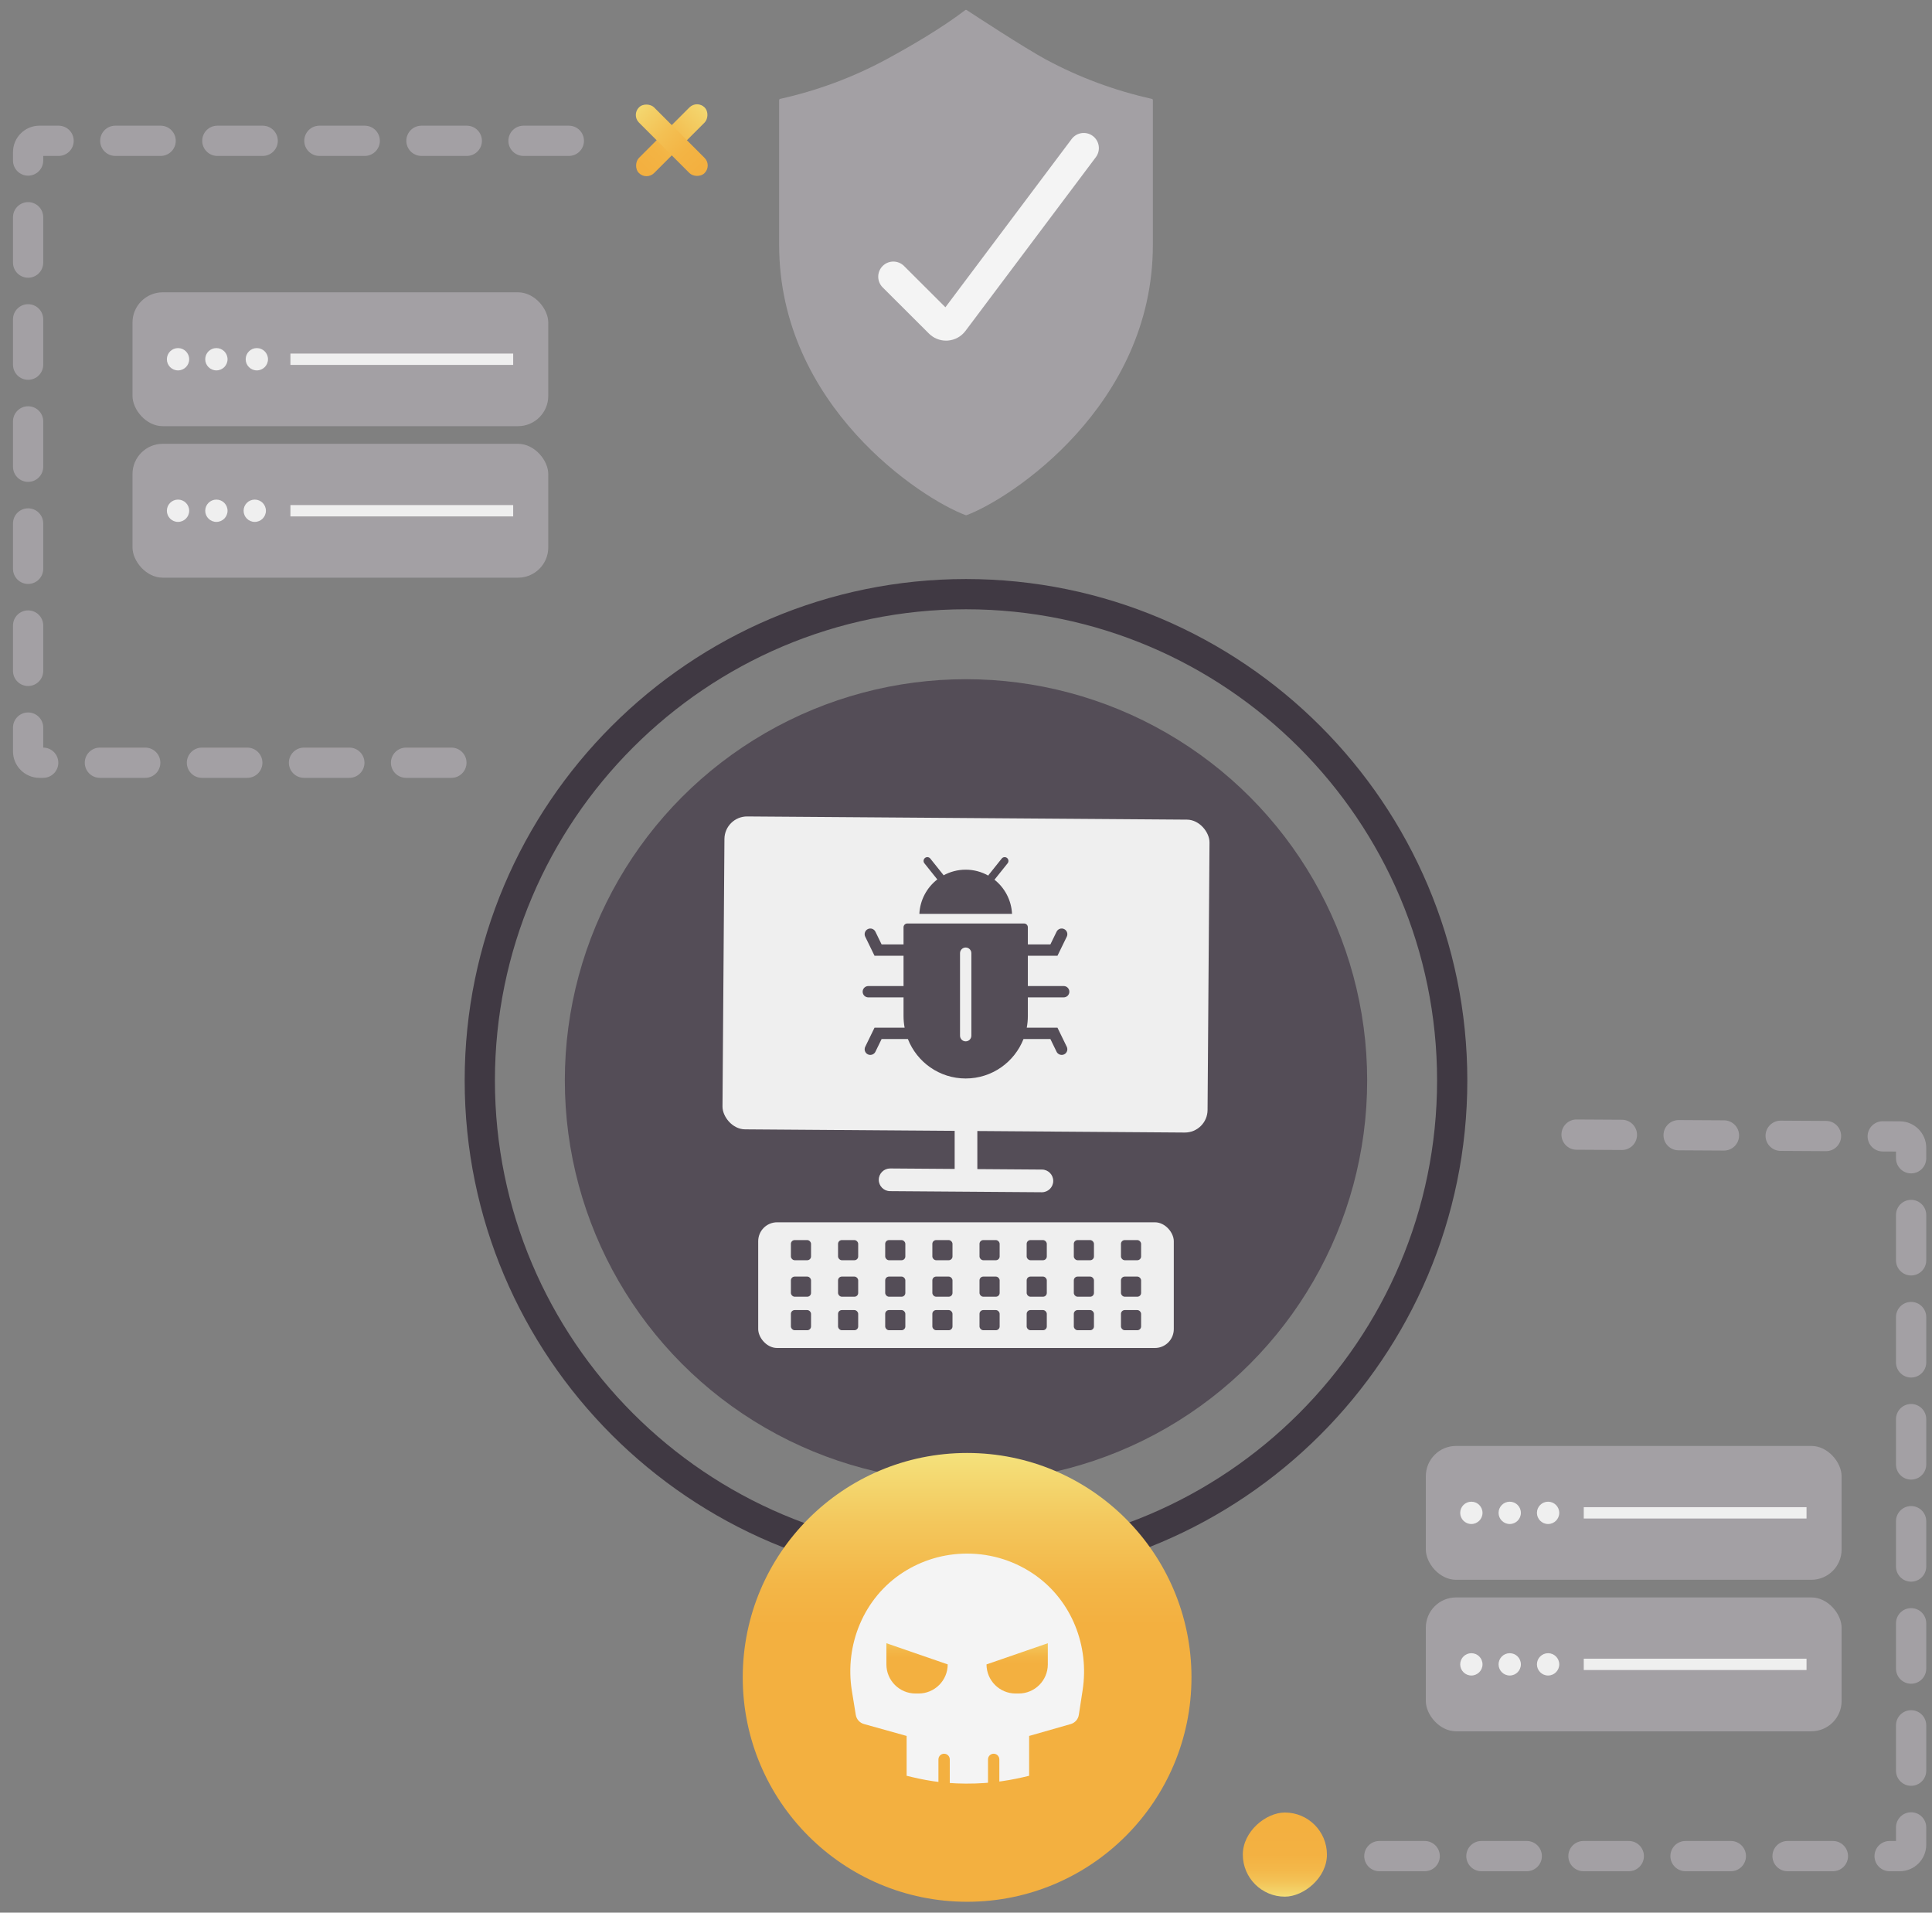 <?xml version="1.0" encoding="UTF-8"?><svg xmlns="http://www.w3.org/2000/svg" xmlns:xlink="http://www.w3.org/1999/xlink" viewBox="0 0 511.151 505.947"><rect x="0" y="0" width="511.151" height="505.947" fill="#808080" stroke="none"/><defs><linearGradient id="e" x1="255.869" y1="385.063" x2="255.869" y2="503.783" gradientUnits="userSpaceOnUse"><stop offset="0" stop-color="#f4e17b"/><stop offset=".149" stop-color="#f3c75c"/><stop offset=".287" stop-color="#f3b647"/><stop offset=".378" stop-color="#f3b040"/></linearGradient><linearGradient id="f" x1="242.625" y1="431.243" x2="242.625" y2="450.229" xlink:href="#e"/><linearGradient id="g" x1="269.112" y1="431.608" x2="269.112" y2="453.658" xlink:href="#e"/><linearGradient id="i" x1="334.704" y1="475.006" x2="312.45" y2="475.006" gradientTransform="translate(16.737 15.582)" gradientUnits="userSpaceOnUse"><stop offset="0" stop-color="#f4e17b"/><stop offset=".075" stop-color="#f3d36a"/><stop offset=".195" stop-color="#f3c357"/><stop offset=".335" stop-color="#f3b84a"/><stop offset=".512" stop-color="#f3b142"/><stop offset=".85" stop-color="#f3b040"/></linearGradient><linearGradient id="j" x1="228.638" y1="43.416" x2="228.638" y2="73.123" gradientTransform="translate(-50.909 95.28) scale(1 -1)" gradientUnits="userSpaceOnUse"><stop offset="0" stop-color="#f4e17b"/><stop offset=".139" stop-color="#f3d36b"/><stop offset=".401" stop-color="#f3c053"/><stop offset=".645" stop-color="#f3b444"/><stop offset=".85" stop-color="#f3b040"/></linearGradient><linearGradient id="k" x1="316.866" y1="131.644" x2="316.866" y2="161.351" gradientTransform="translate(-139.137 -109.315)" xlink:href="#j"/></defs><g id="a"><circle cx="255.575" cy="285.806" r="106.138" style="fill:#544d57;"/><path d="M255.575,153.172c-73.135,0-132.634,59.5-132.634,132.635,0,73.135,59.499,132.634,132.634,132.634s132.635-59.499,132.635-132.634c0-73.135-59.5-132.635-132.635-132.635Zm0,257.269c-68.724,0-124.634-55.91-124.634-124.634s55.91-124.635,124.634-124.635,124.635,55.911,124.635,124.635-55.911,124.634-124.635,124.634Z" style="fill:#403943;"/><rect x="191.407" y="216.393" width="128.337" height="82.772" rx="6" ry="6" transform="translate(1.874 -1.844) rotate(.415)" style="fill:#efefef;"/><path d="M271.938,263.834h9.481c.828,0,1.5-.672,1.5-1.5s-.672-1.5-1.5-1.5h-9.481v-8.03c.039,.003,.077,.012,.117,.012h7.725l2.459-5.044c.362-.745,.054-1.643-.691-2.005-.747-.366-1.644-.054-2.006,.691l-1.637,3.359h-5.85c-.04,0-.078,.009-.117,.012v-4.544c0-.552-.448-1-1-1h-30.888c-.552,0-1,.448-1,1v4.532h-5.804l-1.636-3.358c-.363-.745-1.26-1.054-2.006-.692-.744,.363-1.054,1.261-.691,2.005l2.458,5.045h7.679v8.036c-.056-.006-.111-.017-.169-.017h-9.148c-.828,0-1.5,.672-1.5,1.5s.672,1.5,1.5,1.5h9.148c.058,0,.113-.011,.169-.017v5.023c0,1.03,.107,2.034,.288,3.012h-7.967l-2.458,5.045c-.362,.745-.053,1.643,.691,2.006,.212,.103,.436,.151,.656,.151,.556,0,1.09-.31,1.35-.843l1.636-3.359h6.954c2.402,6.105,8.337,10.432,15.294,10.432s12.892-4.328,15.294-10.432h7.116l1.637,3.359c.26,.533,.794,.843,1.35,.843,.221,0,.444-.049,.656-.151,.744-.363,1.054-1.261,.691-2.006l-2.459-5.045h-8.129c.181-.978,.288-1.982,.288-3.012v-5.006Z" style="fill:#544d57;"/><rect x="200.599" y="323.33" width="109.952" height="33.252" rx="5" ry="5" style="fill:#efefef;"/><path d="M255.494,250.643c-.828,0-1.5,.671-1.5,1.5v21.823c0,.828,.672,1.5,1.5,1.5s1.5-.672,1.5-1.5v-21.823c0-.829-.672-1.5-1.5-1.5Z" style="fill:#efefef;"/><path d="M243.234,241.744h24.52c-.178-3.665-1.956-6.91-4.652-9.045,.011-.012,.026-.016,.037-.029l3.448-4.31c.345-.431,.274-1.061-.156-1.405-.433-.346-1.061-.274-1.406,.156l-3.448,4.31c-.049,.061-.07,.132-.103,.199-1.77-.992-3.805-1.566-5.98-1.566-2.123,0-4.115,.545-5.855,1.493-.024-.041-.034-.088-.065-.126l-3.447-4.31c-.346-.431-.974-.502-1.406-.156-.431,.345-.501,.974-.156,1.405l3.416,4.271c-2.747,2.134-4.567,5.407-4.746,9.113Z" style="fill:#544d57;"/><path d="M275.677,309.381l-17.102-.124v-10.444h-6v10.401l-17.058-.124h-.021c-1.647,0-2.988,1.329-3,2.979-.012,1.656,1.321,3.01,2.979,3.021l40.159,.291h.021c1.647,0,2.988-1.329,3-2.979,.012-1.656-1.321-3.01-2.979-3.021Z" style="fill:#efefef;"/><g><g><rect x="209.249" y="328.034" width="5.327" height="5.327" rx="1" ry="1" style="fill:#544d57;"/><rect x="221.724" y="328.034" width="5.327" height="5.327" rx="1" ry="1" style="fill:#544d57;"/><rect x="234.199" y="328.034" width="5.327" height="5.327" rx="1" ry="1" style="fill:#544d57;"/><rect x="246.674" y="328.034" width="5.327" height="5.327" rx="1" ry="1" style="fill:#544d57;"/><rect x="259.15" y="328.034" width="5.327" height="5.327" rx="1" ry="1" style="fill:#544d57;"/><rect x="271.625" y="328.034" width="5.327" height="5.327" rx="1" ry="1" style="fill:#544d57;"/><rect x="284.1" y="328.034" width="5.327" height="5.327" rx="1" ry="1" style="fill:#544d57;"/><rect x="296.575" y="328.034" width="5.327" height="5.327" rx="1" ry="1" style="fill:#544d57;"/></g><g><rect x="209.249" y="337.691" width="5.327" height="5.327" rx="1" ry="1" style="fill:#544d57;"/><rect x="221.724" y="337.691" width="5.327" height="5.327" rx="1" ry="1" style="fill:#544d57;"/><rect x="234.199" y="337.691" width="5.327" height="5.327" rx="1" ry="1" style="fill:#544d57;"/><rect x="246.674" y="337.691" width="5.327" height="5.327" rx="1" ry="1" style="fill:#544d57;"/><rect x="259.15" y="337.691" width="5.327" height="5.327" rx="1" ry="1" style="fill:#544d57;"/><rect x="271.625" y="337.691" width="5.327" height="5.327" rx="1" ry="1" style="fill:#544d57;"/><rect x="284.1" y="337.691" width="5.327" height="5.327" rx="1" ry="1" style="fill:#544d57;"/><rect x="296.575" y="337.691" width="5.327" height="5.327" rx="1" ry="1" style="fill:#544d57;"/></g><g><rect x="209.249" y="346.552" width="5.327" height="5.327" rx="1" ry="1" style="fill:#544d57;"/><rect x="221.724" y="346.552" width="5.327" height="5.327" rx="1" ry="1" style="fill:#544d57;"/><rect x="234.199" y="346.552" width="5.327" height="5.327" rx="1" ry="1" style="fill:#544d57;"/><rect x="246.674" y="346.552" width="5.327" height="5.327" rx="1" ry="1" style="fill:#544d57;"/><rect x="259.15" y="346.552" width="5.327" height="5.327" rx="1" ry="1" style="fill:#544d57;"/><rect x="271.625" y="346.552" width="5.327" height="5.327" rx="1" ry="1" style="fill:#544d57;"/><rect x="284.1" y="346.552" width="5.327" height="5.327" rx="1" ry="1" style="fill:#544d57;"/><rect x="296.575" y="346.552" width="5.327" height="5.327" rx="1" ry="1" style="fill:#544d57;"/></g></g></g><g id="b"><g><rect x="35.054" y="77.325" width="110" height="35.408" rx="8" ry="8" style="fill:#a3a0a4;"/><path d="M47.1,92.078c-1.63,0-2.951,1.321-2.951,2.951s1.321,2.951,2.951,2.951c1.63,0,2.951-1.321,2.951-2.951s-1.321-2.951-2.951-2.951Z" style="fill:#efefef;"/><circle cx="57.25" cy="95.028" r="2.951" style="fill:#efefef;"/><path d="M67.95,92.078c-1.63,0-2.951,1.321-2.951,2.951s1.321,2.951,2.951,2.951c1.63,0,2.951-1.321,2.951-2.951s-1.321-2.951-2.951-2.951Z" style="fill:#efefef;"/><rect x="76.838" y="93.529" width="58.937" height="3" style="fill:#efefef;"/></g><g><rect x="35.054" y="117.401" width="110" height="35.408" rx="8" ry="8" style="fill:#a3a0a4;"/><circle cx="47.1" cy="135.105" r="2.951" style="fill:#efefef;"/><circle cx="57.25" cy="135.105" r="2.951" style="fill:#efefef;"/><circle cx="67.401" cy="135.105" r="2.951" style="fill:#efefef;"/><rect x="76.838" y="133.605" width="58.937" height="3" style="fill:#efefef;"/></g><g><rect x="377.233" y="382.487" width="110" height="35.408" rx="8" ry="8" style="fill:#a3a0a4;"/><circle cx="389.279" cy="400.191" r="2.951" style="fill:#efefef;"/><circle cx="399.43" cy="400.191" r="2.951" style="fill:#efefef;"/><circle cx="409.58" cy="400.191" r="2.951" style="fill:#efefef;"/><rect x="419.017" y="398.69" width="58.937" height="3" style="fill:#efefef;"/></g><g><rect x="377.233" y="422.563" width="110" height="35.408" rx="8" ry="8" style="fill:#a3a0a4;"/><circle cx="389.279" cy="440.267" r="2.951" style="fill:#efefef;"/><circle cx="399.43" cy="440.267" r="2.951" style="fill:#efefef;"/><circle cx="409.58" cy="440.267" r="2.951" style="fill:#efefef;"/><rect x="419.017" y="438.766" width="58.937" height="3" style="fill:#efefef;"/></g></g><g id="c"><g><path d="M305.014,64.777c0,42.494-37.596,67.158-49.278,71.493-.082,.03-.169,.03-.251,0-11.75-4.335-49.347-28.999-49.347-71.493l0-38.31c0-.149,.11-.278,.265-.313,9.868-2.191,19.302-5.701,28.116-10.466,5.984-3.234,14.43-8.107,20.841-13.003,.12-.091,.286-.098,.412-.015,1.842,1.209,15.237,9.979,20.863,13.024,8.801,4.753,18.218,8.257,28.116,10.46,.155,.035,.265,.164,.265,.313v38.31Z" style="fill:#a3a0a4;"/><path d="M289.131,35.974c-1.767-1.325-4.274-.969-5.601,.798l-33.404,44.51-10.947-10.922c-1.564-1.561-4.097-1.558-5.657,.006-1.56,1.564-1.557,4.097,.007,5.657l12.238,12.21c1.208,1.205,2.838,1.874,4.53,1.874,.152,0,.306-.005,.458-.016,1.854-.132,3.558-1.061,4.675-2.548l34.499-45.969c1.326-1.767,.969-4.274-.798-5.6Z" style="fill:#f4f4f4;"/></g></g><g id="d"><circle cx="255.869" cy="443.71" r="59.36" style="fill:url(#e);"/><path d="M286.433,447.075c1.797-11.666-2.873-23.57-12.51-30.384-5.102-3.608-11.33-5.727-18.054-5.727h-0c-6.243,0-12.06,1.828-16.943,4.977-10.388,6.699-15.529,19.162-13.541,31.363l1.032,6.336c.188,1.153,1.028,2.092,2.153,2.407l11.297,3.157v10.537c4.375,1.067,8.892,2.042,15.674,2.072,7.084,.032,12.242-.976,16.738-2.072v-10.537l11.004-3.145c1.126-.322,1.962-1.27,2.141-2.428l1.01-6.556Z" style="fill:#f4f4f4;"/><path d="M243.034,447.978h-.817c-4.253,0-7.701-3.448-7.701-7.701v-5.601l16.219,5.601v0c0,4.253-3.448,7.701-7.701,7.701Z" style="fill:url(#f);"/><path d="M268.704,447.978h.817c4.253,0,7.701-3.448,7.701-7.701v-5.601s-16.219,5.601-16.219,5.601v0c0,4.253,3.448,7.701,7.701,7.701Z" style="fill:url(#g);"/><path d="M249.783,463.908c-.828,0-1.5,.672-1.5,1.5v8.519c0,.828,.672,1.5,1.5,1.5s1.5-.672,1.5-1.5v-8.519c0-.828-.672-1.5-1.5-1.5Z" style="fill:#f3b040;"/><path d="M262.896,463.908c-.828,0-1.5,.672-1.5,1.5v8.519c0,.828,.672,1.5,1.5,1.5s1.5-.672,1.5-1.5v-8.519c0-.828-.672-1.5-1.5-1.5Z" style="fill:#f3b040;"/></g><g id="h"><path d="M119.428,205.762h-12c-2.209,0-4-1.791-4-4s1.791-4,4-4h12c2.209,0,4,1.791,4,4s-1.791,4-4,4Zm-27,0h-12c-2.209,0-4-1.791-4-4s1.791-4,4-4h12c2.209,0,4,1.791,4,4s-1.791,4-4,4Zm-27,0h-12c-2.209,0-4-1.791-4-4s1.791-4,4-4h12c2.209,0,4,1.791,4,4s-1.791,4-4,4Zm-27,0h-12c-2.209,0-4-1.791-4-4s1.791-4,4-4h12c2.209,0,4,1.791,4,4s-1.791,4-4,4Zm-27,0h-.991c-3.86,0-7-3.14-7-7v-6.295c0-2.209,1.791-4,4-4s4,1.791,4,4v5.295c2.205,.005,3.991,1.794,3.991,4,0,2.209-1.791,4-4,4Zm-3.991-24.295c-2.209,0-4-1.791-4-4v-12c0-2.209,1.791-4,4-4s4,1.791,4,4v12c0,2.209-1.791,4-4,4Zm0-27c-2.209,0-4-1.791-4-4v-12c0-2.209,1.791-4,4-4s4,1.791,4,4v12c0,2.209-1.791,4-4,4Zm0-27c-2.209,0-4-1.791-4-4v-12c0-2.209,1.791-4,4-4s4,1.791,4,4v12c0,2.209-1.791,4-4,4Zm0-27c-2.209,0-4-1.791-4-4v-12c0-2.209,1.791-4,4-4s4,1.791,4,4v12c0,2.209-1.791,4-4,4Zm0-27c-2.209,0-4-1.791-4-4v-12c0-2.209,1.791-4,4-4s4,1.791,4,4v12c0,2.209-1.791,4-4,4Zm0-27c-2.209,0-4-1.791-4-4v-2.22c0-3.86,3.14-7,7-7h5.066c2.209,0,4,1.791,4,4s-1.791,4-4,4h-4.066v1.22c0,2.209-1.791,4-4,4Zm143.065-5.22h-12c-2.209,0-4-1.791-4-4s1.791-4,4-4h12c2.209,0,4,1.791,4,4s-1.791,4-4,4Zm-27,0h-12c-2.209,0-4-1.791-4-4s1.791-4,4-4h12c2.209,0,4,1.791,4,4s-1.791,4-4,4Zm-27,0h-12c-2.209,0-4-1.791-4-4s1.791-4,4-4h12c2.209,0,4,1.791,4,4s-1.791,4-4,4Zm-27,0h-12c-2.209,0-4-1.791-4-4s1.791-4,4-4h12c2.209,0,4,1.791,4,4s-1.791,4-4,4Zm-27,0h-12c-2.209,0-4-1.791-4-4s1.791-4,4-4h12c2.209,0,4,1.791,4,4s-1.791,4-4,4Z" style="fill:#a3a0a4;"/><path d="M502.626,494.989h-2.69c-2.209,0-4-1.791-4-4s1.791-4,4-4h1.69v-3.595c0-2.209,1.791-4,4-4s4,1.791,4,4v4.595c0,3.859-3.141,7-7,7Zm-17.69,0h-12c-2.209,0-4-1.791-4-4s1.791-4,4-4h12c2.209,0,4,1.791,4,4s-1.791,4-4,4Zm-27,0h-12c-2.209,0-4-1.791-4-4s1.791-4,4-4h12c2.209,0,4,1.791,4,4s-1.791,4-4,4Zm-27,0h-12c-2.209,0-4-1.791-4-4s1.791-4,4-4h12c2.209,0,4,1.791,4,4s-1.791,4-4,4Zm-27,0h-12c-2.209,0-4-1.791-4-4s1.791-4,4-4h12c2.209,0,4,1.791,4,4s-1.791,4-4,4Zm-27,0h-12c-2.209,0-4-1.791-4-4s1.791-4,4-4h12c2.209,0,4,1.791,4,4s-1.791,4-4,4Zm128.69-22.595c-2.209,0-4-1.791-4-4v-12c0-2.209,1.791-4,4-4s4,1.791,4,4v12c0,2.209-1.791,4-4,4Zm0-27c-2.209,0-4-1.791-4-4v-12c0-2.209,1.791-4,4-4s4,1.791,4,4v12c0,2.209-1.791,4-4,4Zm0-27c-2.209,0-4-1.791-4-4v-12c0-2.209,1.791-4,4-4s4,1.791,4,4v12c0,2.209-1.791,4-4,4Zm0-27c-2.209,0-4-1.791-4-4v-12c0-2.209,1.791-4,4-4s4,1.791,4,4v12c0,2.209-1.791,4-4,4Zm0-27c-2.209,0-4-1.791-4-4v-12c0-2.209,1.791-4,4-4s4,1.791,4,4v12c0,2.209-1.791,4-4,4Zm0-27c-2.209,0-4-1.791-4-4v-12c0-2.209,1.791-4,4-4s4,1.791,4,4v12c0,2.209-1.791,4-4,4Zm0-27c-2.209,0-4-1.791-4-4v-1.777l-3.536-.02c-2.209-.013-3.99-1.813-3.978-4.022,.013-2.201,1.801-3.978,4-3.978h.022l4.514,.025c3.837,0,6.978,3.141,6.978,7v2.771c0,2.209-1.791,4-4,4Zm-3.011-5.771h0Zm-19.503-.111h-.022l-12-.068c-2.209-.013-3.99-1.813-3.978-4.022,.013-2.201,1.801-3.978,3.999-3.978h.023l12,.068c2.209,.013,3.99,1.813,3.978,4.022-.013,2.201-1.801,3.978-4,3.978Zm-26.999-.154h-.023l-11.999-.068c-2.209-.013-3.99-1.813-3.978-4.022,.013-2.201,1.801-3.978,4-3.978h.022l11.999,.068c2.209,.013,3.99,1.813,3.978,4.022-.013,2.201-1.801,3.978-3.999,3.978Zm-26.999-.154h-.023l-12-.068c-2.209-.013-3.99-1.813-3.978-4.022,.014-2.209,1.817-4.014,4.022-3.978l12,.068c2.209,.013,3.99,1.813,3.978,4.022-.013,2.201-1.801,3.978-3.999,3.978Z" style="fill:#a3a0a4;"/><rect x="328.813" y="479.461" width="22.254" height="22.254" rx="11.127" ry="11.127" transform="translate(830.529 150.648) rotate(90)" style="fill:url(#i);"/><rect x="174.896" y="24.818" width="5.667" height="24.556" rx="2.833" ry="2.833" transform="translate(277.173 189.001) rotate(-135)" style="fill:url(#j);"/><rect x="174.896" y="24.818" width="5.667" height="24.556" rx="2.833" ry="2.833" transform="translate(25.825 136.539) rotate(-45)" style="fill:url(#k);"/></g></svg>